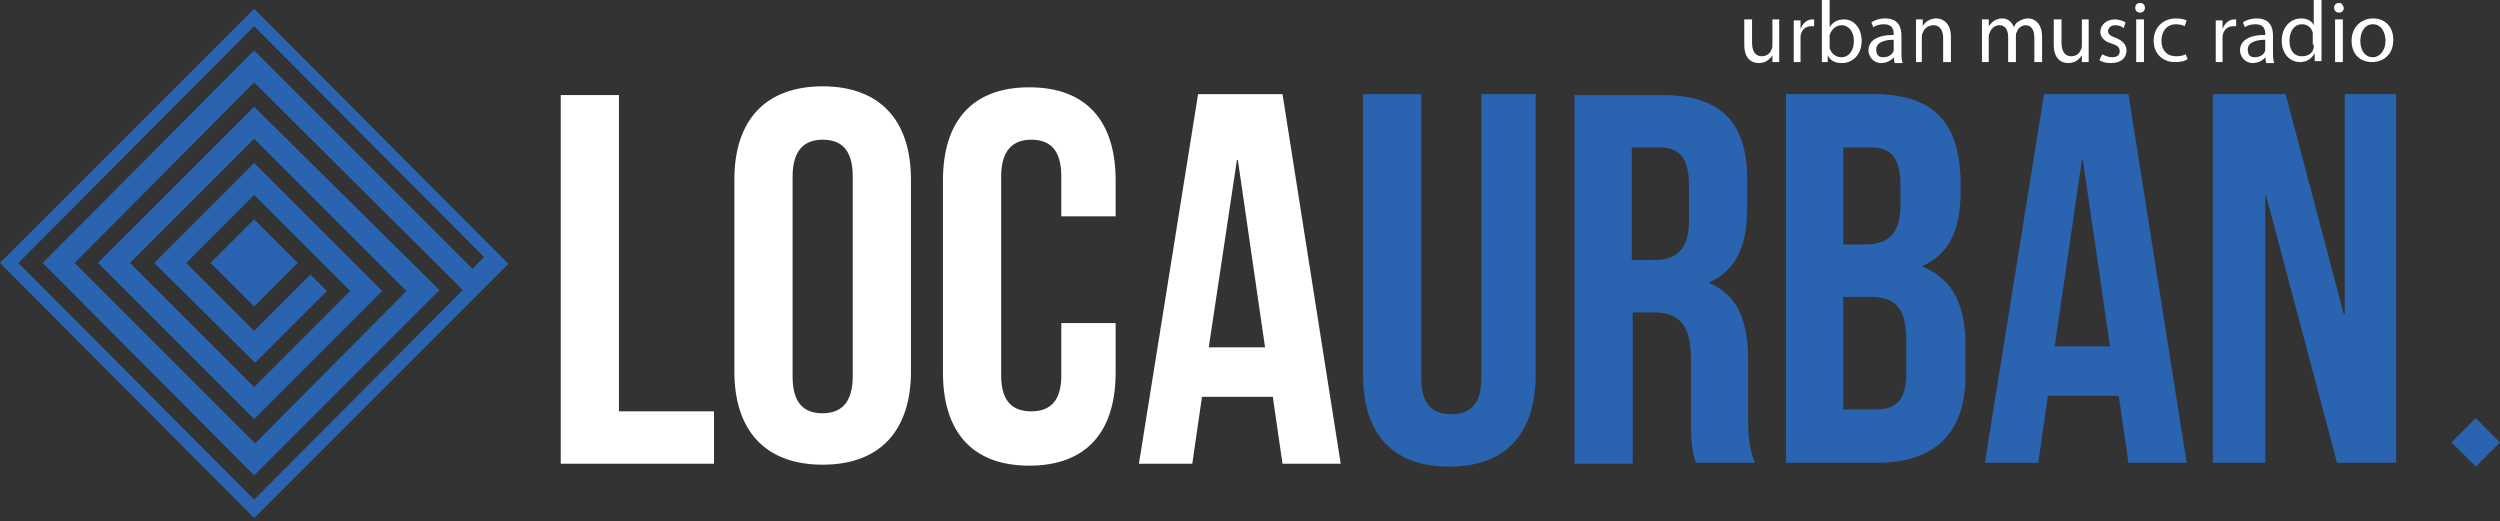 <svg width="710" height="148" viewBox="0 0 710 148" fill="none" xmlns="http://www.w3.org/2000/svg">
<rect x="0" y="0" width="710" height="148" fill="#333333" stroke="none"/>
<g clip-path="url(#clip0)">
<path d="M703.112 118.747L710 125.634L703.112 132.522L696.224 125.634L703.112 118.747ZM72.185 141.89L131.42 82.379L72.185 23.419L21.215 74.664L72.46 125.91L115.44 82.654L72.185 39.399L36.919 74.664L72.185 109.93L99.461 82.654L72.185 55.378L52.899 74.664L72.185 93.95L88.165 77.971L92.848 82.654L72.46 103.042L43.807 74.664L72.185 46.286L108.553 82.654L72.185 119.022L27.827 74.664L72.185 30.307L124.808 82.379L72.185 135.002L12.123 74.664L72.185 14.327L134.175 76.317L137.482 73.011L72.185 7.439L5.235 74.664L72.185 141.89ZM72.185 2.48L144.369 74.94L72.185 147.125L0 74.664L72.185 2.48ZM59.787 74.664L72.185 87.062L84.583 74.664L72.185 62.266L59.787 74.664ZM387.097 26.725V106.348C387.097 123.155 395.363 132.522 411.618 132.522C427.873 132.522 436.139 122.879 436.139 106.348V26.725H420.71V107.451C420.71 114.889 417.404 117.645 412.169 117.645C406.934 117.645 403.628 114.889 403.628 107.451V26.725H387.097ZM498.405 131.42C496.752 127.563 496.476 123.706 496.476 118.747V102.491C496.476 91.471 493.721 83.756 485.456 80.45V80.175C492.895 76.868 496.201 69.981 496.201 59.236V50.97C496.201 34.715 488.762 27 471.956 27H447.159V131.696H463.69V88.716H469.476C476.915 88.716 480.221 92.297 480.221 101.94V118.471C480.221 127.012 480.772 128.665 481.599 131.42H498.405ZM471.405 41.878C477.191 41.878 479.67 45.184 479.67 52.623V62.817C479.67 71.083 475.813 73.838 469.752 73.838H463.415V41.878H471.405ZM532.018 26.725H507.222V131.42H533.12C549.651 131.42 558.192 122.879 558.192 106.624V98.083C558.192 87.062 554.885 79.348 546.069 75.766V75.491C553.508 72.185 556.814 65.297 556.814 54.552V50.695C556.263 34.715 549.1 26.725 532.018 26.725ZM531.467 41.878C537.253 41.878 539.732 45.184 539.732 52.623V58.409C539.732 66.674 535.875 69.43 529.814 69.43H523.477V41.878H531.467ZM530.916 84.307C538.355 84.307 541.385 87.338 541.385 96.981V106.073C541.385 113.787 538.355 116.267 532.844 116.267H523.477V84.307H530.916ZM604.478 26.725H580.508L563.702 131.42H578.855L581.61 112.41H601.723L604.478 131.42H621.009L604.478 26.725ZM591.253 45.46H591.529L599.243 98.359H583.539L591.253 45.46ZM663.714 131.42H680.52V26.725H665.918V89.267H665.642L649.111 26.725H628.448V131.42H643.326V55.654H643.601L663.714 131.42Z" fill="#2A63AF"/>
<path d="M159.247 27H175.778V116.818H202.778V131.696H159.247V27ZM351.281 45.46H351.556L359.27 98.634H343.291L351.281 45.46ZM364.23 26.725H340.26L323.454 131.696H338.607L341.362 112.685H361.475L364.23 131.696H380.761L364.23 26.725ZM225.095 50.144C225.095 42.705 228.401 39.674 233.636 39.674C238.871 39.674 242.177 42.429 242.177 50.144V106.899C242.177 114.338 238.871 117.369 233.636 117.369C228.401 117.369 225.095 114.614 225.095 106.899V50.144ZM208.564 105.522C208.564 122.328 217.381 131.971 233.636 131.971C249.891 131.971 258.708 122.328 258.708 105.522V50.97C258.708 34.164 249.891 24.521 233.636 24.521C217.381 24.521 208.564 34.164 208.564 50.97V105.522ZM301.412 91.746V106.624C301.412 114.063 298.106 116.818 292.872 116.818C287.637 116.818 284.331 114.063 284.331 106.624V50.144C284.331 42.705 287.637 39.674 292.872 39.674C298.106 39.674 301.412 42.429 301.412 50.144V61.44H316.841V51.246C316.841 34.439 308.576 24.796 292.321 24.796C276.065 24.796 267.8 34.439 267.8 51.246V105.797C267.8 122.604 276.065 132.247 292.321 132.247C308.576 132.247 316.841 122.604 316.841 105.797V91.746H301.412ZM505.568 5.51H503.364V12.949C503.364 13.225 503.364 13.776 503.089 14.051C502.813 15.153 501.711 15.98 500.334 15.98C498.405 15.98 497.579 14.327 497.579 12.123V5.51H495.374V12.674C495.374 16.806 497.579 17.908 499.507 17.908C501.711 17.908 502.813 16.531 503.364 15.704V17.633H505.293C505.293 16.806 505.293 15.704 505.293 14.327V5.51H505.568ZM509.15 17.633H511.354V11.296C511.354 11.021 511.354 10.47 511.354 10.194C511.63 8.541 512.732 7.439 514.385 7.439C514.66 7.439 514.936 7.439 515.211 7.439V5.51C514.936 5.51 514.936 5.51 514.66 5.51C513.283 5.51 511.905 6.612 511.354 8.265V5.786H509.426C509.426 6.888 509.426 7.99 509.426 9.643V17.633H509.15ZM519.069 17.633V15.704C519.895 17.357 521.273 17.908 523.201 17.908C525.956 17.908 528.712 15.704 528.712 11.572C528.712 7.99 526.508 5.51 523.752 5.51C521.824 5.51 520.446 6.337 519.62 7.714V0H517.416V14.602C517.416 15.704 517.416 16.806 517.416 17.633H519.069ZM519.62 10.745C519.62 10.47 519.62 10.194 519.62 9.919C520.171 8.265 521.548 7.163 522.926 7.163C525.13 7.163 526.508 9.092 526.508 11.572C526.508 14.327 525.13 16.255 522.926 16.255C521.273 16.255 520.171 15.153 519.62 13.776C519.62 13.5 519.62 13.225 519.62 12.949V10.745ZM540.283 17.633C540.008 16.806 540.008 15.704 540.008 14.878V10.194C540.008 7.714 539.181 5.235 535.324 5.235C533.671 5.235 532.293 5.786 531.467 6.337L532.018 7.714C532.844 7.163 533.946 6.888 535.048 6.888C537.528 6.888 537.804 8.541 537.804 9.643V9.919C533.12 9.919 530.64 11.572 530.64 14.327C530.64 15.98 532.018 17.908 534.222 17.908C535.875 17.908 537.253 17.082 537.804 16.255L538.079 17.908H540.283V17.633ZM537.804 13.5C537.804 13.776 537.804 14.051 537.804 14.327C537.528 15.429 536.426 16.255 534.773 16.255C533.671 16.255 532.844 15.704 532.844 14.051C532.844 11.847 535.599 11.296 537.804 11.296V13.5V13.5ZM543.589 17.633H545.794V10.47C545.794 10.194 545.793 9.643 546.069 9.367C546.345 8.265 547.447 7.163 549.1 7.163C551.028 7.163 551.855 8.816 551.855 10.745V17.633H554.059V10.47C554.059 6.337 551.579 5.235 549.926 5.235C547.998 5.235 546.62 6.337 546.069 7.439V5.51H544.14C544.14 6.612 544.14 7.439 544.14 8.816V17.633H543.589ZM562.6 17.633H564.804V10.47C564.804 10.194 564.804 9.643 565.08 9.367C565.355 8.265 566.457 7.163 567.835 7.163C569.488 7.163 570.314 8.541 570.314 10.47V17.633H572.518V10.194C572.518 9.919 572.518 9.367 572.794 9.092C573.069 7.99 574.171 7.163 575.274 7.163C576.927 7.163 577.753 8.541 577.753 10.745V17.633H579.957V10.47C579.957 6.337 577.478 5.235 576.1 5.235C574.998 5.235 574.171 5.51 573.345 6.061C572.794 6.337 572.243 6.888 571.967 7.714C571.416 6.337 570.314 5.235 568.661 5.235C566.733 5.235 565.631 6.337 564.804 7.439V5.51H562.875C562.875 6.612 562.875 7.439 562.875 8.816V17.633H562.6ZM593.457 5.51H591.253V12.949C591.253 13.225 591.253 13.776 590.978 14.051C590.702 15.153 589.6 15.98 588.223 15.98C586.294 15.98 585.468 14.327 585.468 12.123V5.51H583.263V12.674C583.263 16.806 585.468 17.908 587.396 17.908C589.6 17.908 590.702 16.531 591.253 15.704V17.633H593.182C593.182 16.806 593.182 15.704 593.182 14.327V5.51H593.457ZM596.213 17.082C597.039 17.633 598.141 17.908 599.519 17.908C602.274 17.908 603.927 16.531 603.927 14.327C603.927 12.674 602.825 11.572 600.896 10.745C599.243 10.194 598.692 9.643 598.692 8.816C598.692 7.99 599.519 7.163 600.621 7.163C601.723 7.163 602.549 7.439 603.1 7.99L603.651 6.337C603.1 6.061 601.998 5.51 600.621 5.51C598.141 5.51 596.488 7.163 596.488 9.092C596.488 10.47 597.59 11.847 599.794 12.398C601.447 12.949 601.998 13.5 601.998 14.602C601.998 15.704 601.172 16.255 599.794 16.255C598.692 16.255 597.59 15.704 597.039 15.429L596.213 17.082ZM607.784 0.827C606.958 0.827 606.407 1.378 606.407 2.204C606.407 3.031 606.958 3.582 607.784 3.582C608.611 3.582 609.162 3.031 609.162 2.204C609.162 1.378 608.611 0.827 607.784 0.827ZM608.886 17.633V5.51H606.682V17.633H608.886ZM620.733 15.429C620.182 15.704 619.356 15.98 617.978 15.98C615.499 15.98 613.845 14.327 613.845 11.572C613.845 9.092 615.223 6.888 617.978 6.888C619.08 6.888 619.907 7.163 620.458 7.439L621.009 5.786C620.458 5.51 619.356 5.235 617.978 5.235C614.121 5.235 611.641 7.99 611.641 11.572C611.641 15.153 614.121 17.633 617.703 17.633C619.356 17.633 620.458 17.357 621.284 16.806L620.733 15.429ZM628.999 17.633H631.203V11.296C631.203 11.021 631.203 10.47 631.203 10.194C631.478 8.541 632.58 7.439 634.234 7.439C634.509 7.439 634.785 7.439 635.06 7.439V5.51C634.785 5.51 634.785 5.51 634.509 5.51C633.131 5.51 631.754 6.612 631.203 8.265V5.786H629.274C629.274 6.888 629.274 7.99 629.274 9.643V17.633H628.999ZM645.805 17.633C645.53 16.806 645.53 15.704 645.53 14.878V10.194C645.53 7.714 644.703 5.235 640.846 5.235C639.193 5.235 637.815 5.786 636.989 6.337L637.54 7.714C638.366 7.163 639.468 6.888 640.57 6.888C643.05 6.888 643.326 8.541 643.326 9.643V9.919C638.642 9.919 636.162 11.572 636.162 14.327C636.162 15.98 637.54 17.908 639.744 17.908C641.397 17.908 642.774 17.082 643.326 16.255L643.601 17.908H645.805V17.633ZM643.326 13.5C643.326 13.776 643.326 14.051 643.326 14.327C643.05 15.429 641.948 16.255 640.295 16.255C639.193 16.255 638.366 15.704 638.366 14.051C638.366 11.847 641.121 11.296 643.326 11.296V13.5V13.5ZM657.101 0V7.163C656.55 6.061 655.448 5.235 653.52 5.235C650.489 5.235 648.009 7.714 648.009 11.572C648.009 15.153 650.213 17.633 653.244 17.633C655.173 17.633 656.55 16.531 657.377 15.153V17.357H659.305C659.305 16.531 659.305 15.429 659.305 14.327V0H657.101ZM657.101 12.674C657.101 12.949 657.101 13.225 657.101 13.5C656.826 15.153 655.448 15.98 653.795 15.98C651.315 15.98 650.213 14.051 650.213 11.572C650.213 8.816 651.591 6.888 653.795 6.888C655.448 6.888 656.55 7.99 656.826 9.367C656.826 9.643 656.826 9.919 656.826 10.194V12.674H657.101ZM664.265 0.827C663.438 0.827 662.887 1.378 662.887 2.204C662.887 3.031 663.438 3.582 664.265 3.582C665.091 3.582 665.642 3.031 665.642 2.204C665.367 1.378 665.091 0.827 664.265 0.827ZM665.367 17.633V5.51H663.163V17.633H665.367ZM673.908 5.235C670.601 5.235 667.846 7.714 667.846 11.572C667.846 15.429 670.326 17.633 673.632 17.633C676.663 17.633 679.693 15.704 679.693 11.296C679.693 7.714 677.489 5.235 673.908 5.235ZM673.908 6.888C676.387 6.888 677.489 9.367 677.489 11.572C677.489 14.327 675.836 16.255 673.908 16.255C671.703 16.255 670.326 14.327 670.326 11.572C670.326 9.367 671.428 6.888 673.908 6.888Z" fill="white"/>
</g>
<defs>
<clipPath id="clip0">
<rect width="710" height="147.125" fill="white"/>
</clipPath>
</defs>
</svg>
